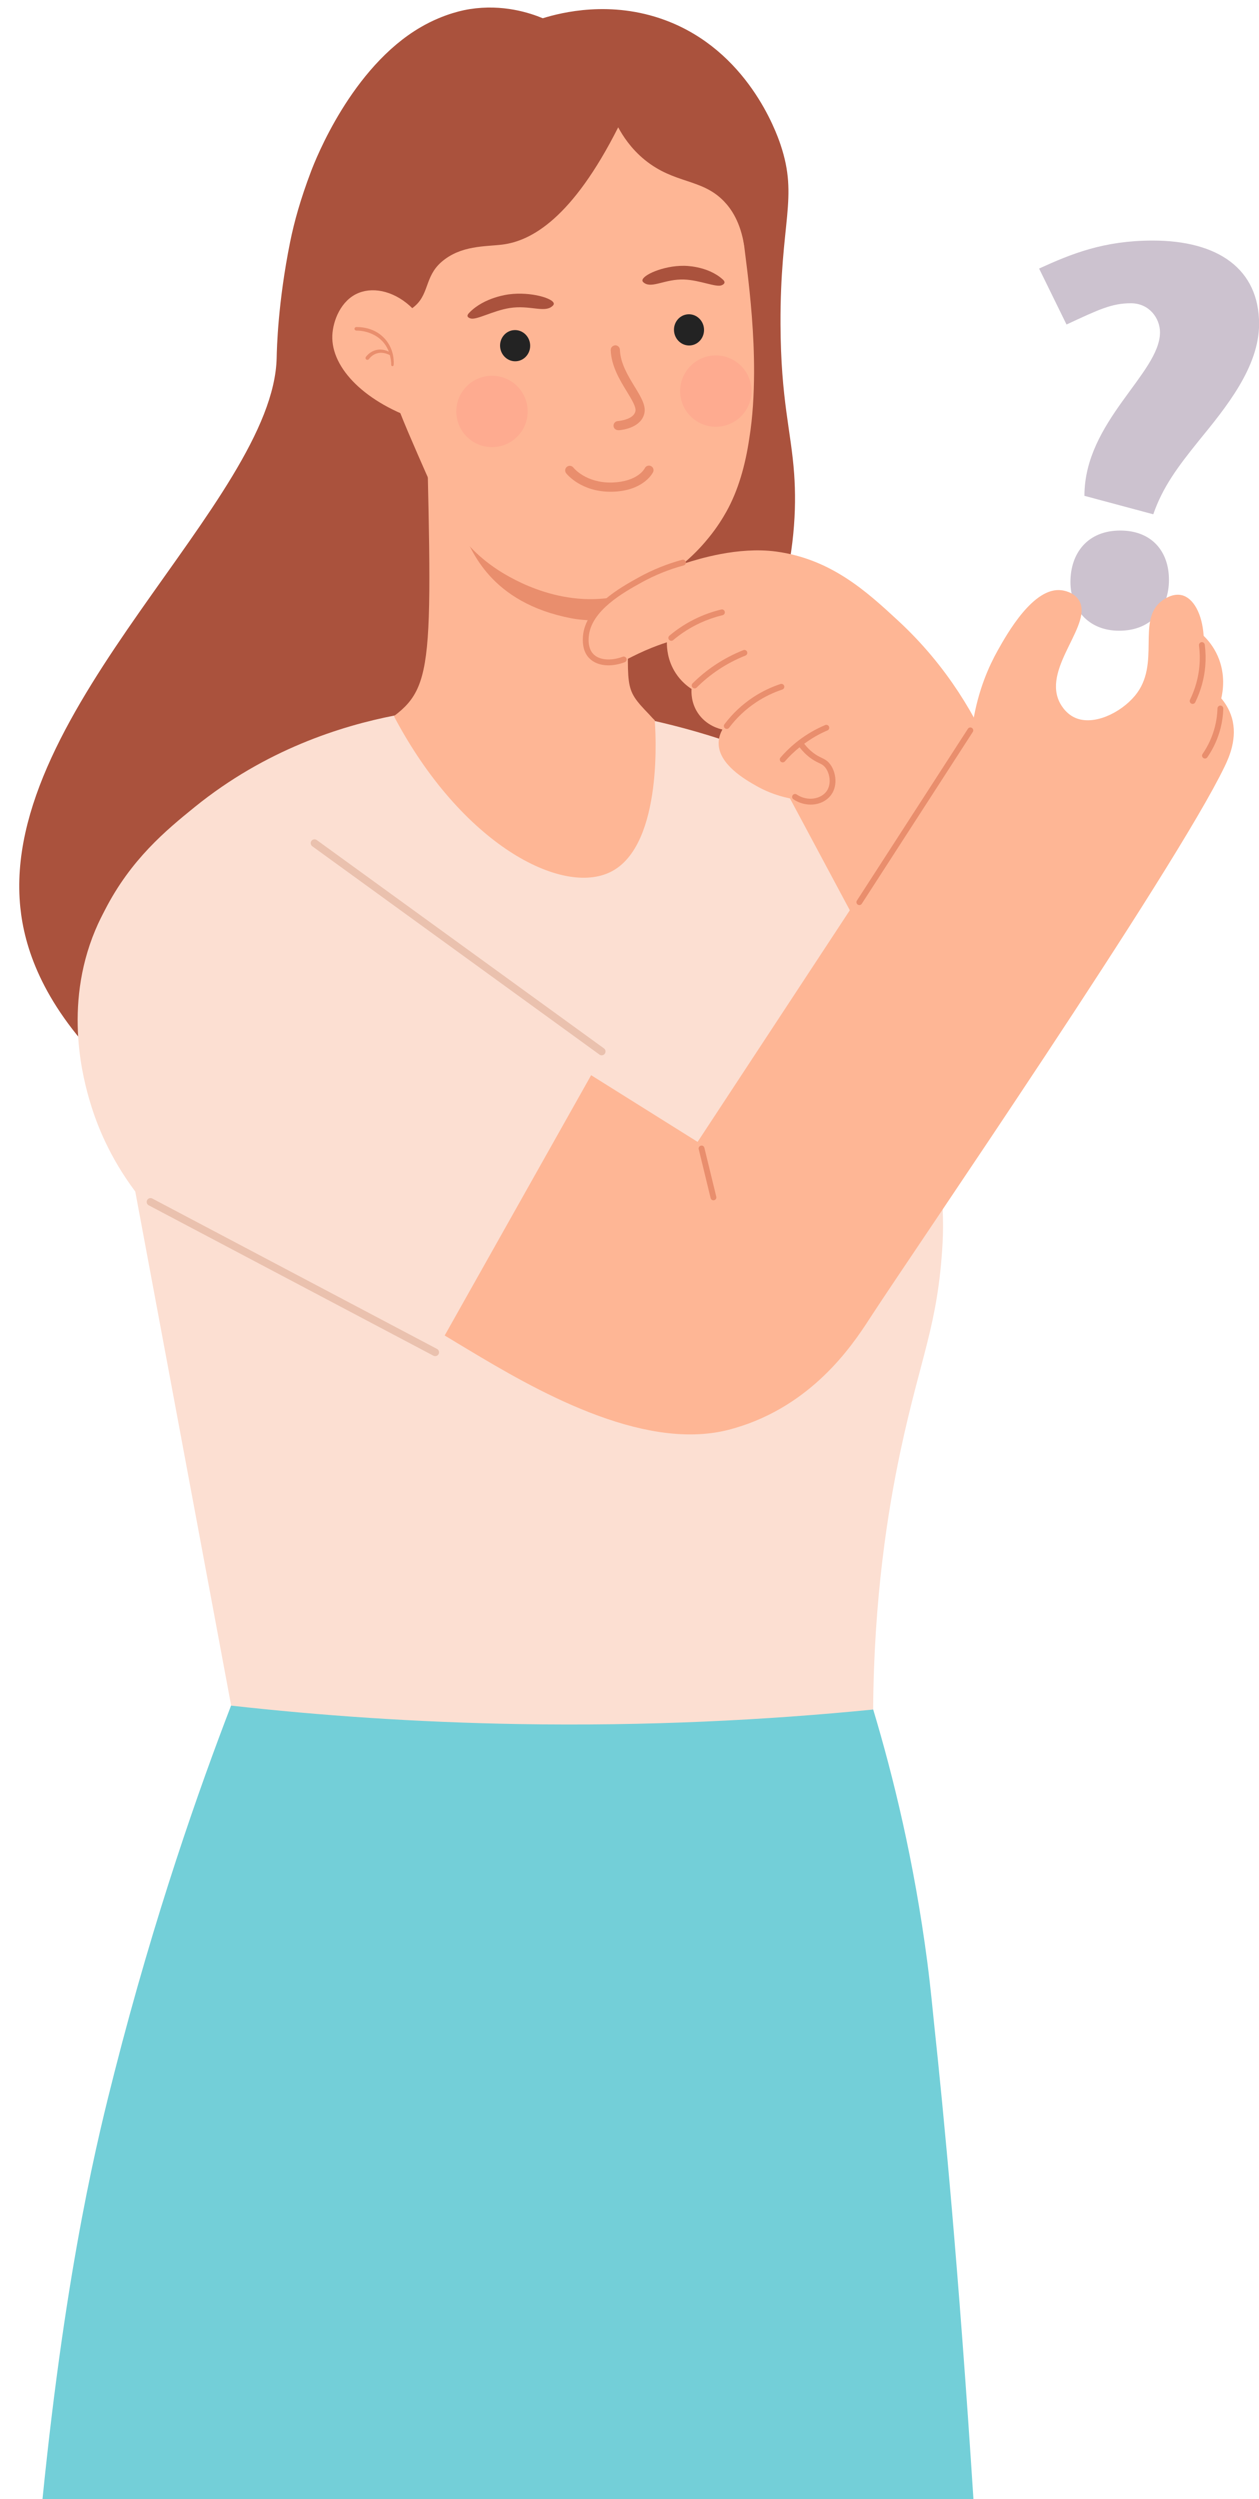 <?xml version="1.0" encoding="UTF-8"?><svg xmlns="http://www.w3.org/2000/svg" xmlns:xlink="http://www.w3.org/1999/xlink" height="1623.1" preserveAspectRatio="xMidYMid meet" version="1.0" viewBox="-12.5 -4.9 817.7 1623.1" width="817.7" zoomAndPan="magnify"><defs><clipPath id="a"><path d="M 15 1102 L 620 1102 L 620 1618.262 L 15 1618.262 Z M 15 1102"/></clipPath><clipPath id="b"><path d="M 662 151 L 805.25 151 L 805.25 405 L 662 405 Z M 662 151"/></clipPath></defs><g><g clip-path="url(#a)" id="change1_1"><path d="M 619.742 1618.262 L 15.086 1618.262 C 30.688 1463.25 51.902 1380.051 61.785 1341.148 C 88.043 1238.039 117.219 1155.719 137.652 1102.578 C 276.652 1103.461 415.594 1104.289 554.586 1105.18 C 567.645 1148.648 581.211 1203.93 589.742 1269.129 C 592.086 1287.23 593.328 1301.371 594.211 1309.641 C 600.453 1367.93 610.07 1467.93 619.742 1618.262" fill="#73cfd8"/></g><g id="change2_1"><path d="M 340.02 6.949 C 331.551 3.43 314.062 -2.359 292.582 1.02 C 289.621 1.488 276.27 3.711 260.711 12.77 C 215.828 38.898 192.461 98.641 189.531 106.359 C 182.688 124.398 178.578 139.121 175.926 152.281 C 168.008 191.578 167.316 221.289 167.188 227.449 C 165.199 320.07 -12.496 455.422 0.699 584.449 C 3.266 609.488 14.129 645.117 53.906 685.711 C 181.484 626.207 309.066 566.711 436.648 507.211 C 496.891 417.148 506.555 349.371 503.297 302.949 C 501.32 274.789 494.641 255.129 494.43 205.711 C 494.148 138.82 506.176 123.969 494.43 89 C 491.582 80.531 472.914 27.93 419.398 8.148 C 384.18 -4.859 352.301 3.148 340.02 6.949" fill="#aa523d"/></g><g id="change3_1"><path d="M 544.352 514.871 C 528.539 501.602 508.137 494.199 472.566 481.07 C 449.824 472.672 428.633 466.859 410.047 462.75 C 347.617 461.898 306.262 460.648 243.812 459.781 C 209.16 466.531 159.984 481.941 113.98 519.219 C 95.184 534.449 72.516 553.219 55.625 586.16 C 54.016 589.289 51.801 593.422 49.391 599.18 C 28.293 649.457 41.98 697.445 46.184 711.449 C 50.363 725.383 58.543 746.484 75.359 768.949 C 96.117 880.242 116.879 991.527 137.637 1102.82 C 194.777 1109.191 257.191 1113.648 324.227 1114.789 C 408.219 1116.219 485.441 1112.211 554.598 1105.352 C 555.062 1033 564.133 976.227 572.238 938.004 C 585.48 875.508 596.68 856.008 599.695 802.418 C 601.285 774.234 596.465 738.719 586.82 667.688 C 570.406 546.68 560.434 528.359 544.352 514.871" fill="#fcdfd2"/></g><g id="change4_1"><path d="M 243.34 460.191 C 287.207 543.469 352.559 577.34 384.297 561.27 C 418.891 543.762 413.102 467.18 412.734 462.879 C 411.801 462.051 410.57 460.691 409.055 459.012 C 391.656 440.969 395.902 443.16 395.434 385.34 C 396.012 354.738 396.59 324.129 397.172 293.531 C 358.648 259.5 320.125 225.48 281.602 191.461 L 262.688 191.461 C 267.707 417.871 272.16 438.609 243.34 460.191" fill="#feb695"/></g><g id="change5_1"><path d="M 395.707 377.41 C 395.707 380 395.508 382.789 395.508 385.379 L 395.508 396.34 C 385.344 397.941 370.996 398.93 359.039 396.738 C 305.031 386.578 293.871 351.109 289.086 342.93 C 299.852 353.898 324.562 378.211 365.613 382 C 375.184 382.789 387.141 379.199 395.707 377.41" fill="#e98e6d"/></g><g id="change4_2"><path d="M 394.867 380.949 C 424.871 372.441 443.562 349.512 447.973 344.078 C 453.355 337.488 457.07 331.309 459.211 327.5 C 466.941 313.711 471.59 297.281 474.148 279.84 C 476.445 265.801 477.172 251.211 477.262 237.172 C 477.348 211.629 474.816 187.641 472.859 171.051 C 465.957 114.262 461.605 86.359 452.367 72.031 C 427.125 32.719 358.012 2.031 297.121 31.891 C 237.875 60.961 231.965 135.051 229.633 163.398 C 225.508 213.512 242.066 251.648 258.82 290.23 C 273.527 324.102 284.016 347.41 310.234 364.789 C 320.047 371.301 355.129 392.23 394.867 380.949" fill="#feb695"/></g><g id="change2_2"><path d="M 389.008 77.789 C 391.949 83.25 397.262 91.609 406.281 98.949 C 425.648 114.691 443.137 110.871 457.574 125.699 C 462.484 130.75 468.359 139.32 470.793 154.371 C 472.195 146.352 473.523 134.27 472.066 119.762 C 471.059 109.672 468.277 84.289 449.875 60.07 C 436.777 42.828 422.027 34.051 413.527 29.102 C 404.594 23.871 382.688 11.441 351.664 10.461 C 344.418 10.23 312.336 9.879 279.609 30.602 C 243.762 53.27 230.344 86.48 226.23 97.16 C 207.762 144.84 221.336 187.32 225.605 199.281 C 234.539 201.059 246.246 201.699 255.195 195.27 C 266.703 187.039 262.816 175.07 274.324 165.148 C 286.848 154.359 302.602 155.32 313.664 153.961 C 332.73 151.621 359.254 136.719 389.008 77.789" fill="#aa523d"/></g><g id="change4_3"><path d="M 203.344 212.961 C 202.488 234.352 225.133 257.102 261.191 268.578 L 255.551 195.512 C 244.906 184.84 231.059 181.059 220.445 185.34 C 208.891 189.961 203.715 203.52 203.344 212.961" fill="#feb695"/></g><g id="change5_2"><path d="M 218.867 207.512 C 225.387 207.422 232.07 209.578 236.707 214.359 C 241.43 219.012 243.621 225.738 243.172 232.148 C 243.137 232.602 242.754 232.922 242.316 232.898 C 241.906 232.871 241.582 232.512 241.582 232.07 C 241.645 229.941 241.25 227.82 240.715 225.75 C 238.492 224.57 235.898 223.949 233.492 224.34 C 230.926 224.719 228.621 226.23 227.109 228.328 C 226.691 228.859 225.941 228.98 225.379 228.578 C 224.836 228.199 224.723 227.41 225.141 226.871 C 227.023 224.328 230.023 222.531 233.195 222.18 C 235.613 221.891 237.914 222.512 240.035 223.461 C 238.957 220.629 237.297 218.051 235.117 215.98 C 230.855 211.949 224.844 209.82 218.957 209.809 C 218.336 209.809 217.738 209.301 217.738 208.66 C 217.738 208.02 218.242 207.52 218.867 207.512" fill="#e98e6d"/></g><g id="change6_1"><path d="M 331.801 218.711 C 332.309 224.281 328.336 229.211 322.969 229.699 C 317.621 230.191 312.828 226.051 312.324 220.48 C 311.816 214.898 315.789 209.988 321.137 209.512 C 326.504 209.02 331.289 213.129 331.801 218.711" fill="#232323"/></g><g id="change6_2"><path d="M 444.719 208.441 C 445.223 214.02 441.293 218.949 435.926 219.441 C 430.539 219.93 425.785 215.781 425.277 210.199 C 424.77 204.641 428.699 199.73 434.09 199.238 C 439.453 198.75 444.211 202.871 444.719 208.441" fill="#232323"/></g><g id="change5_3"><path d="M 389.613 274.5 C 387.477 274.66 386.07 273.371 385.977 271.719 C 385.871 270.109 387.094 268.719 388.684 268.578 C 390.156 268.441 399.211 267.441 400.207 262.051 C 400.703 259.352 397.742 254.5 394.613 249.371 C 390.098 241.988 384.496 232.801 384.16 222.441 C 384.09 220.801 385.398 219.539 387.043 219.352 C 388.684 219.301 390.066 220.602 390.121 222.25 C 390.434 231.031 395.367 239.121 399.711 246.25 C 403.613 252.66 406.984 258.191 406.086 263.121 C 404.316 272.648 392.254 274.309 389.613 274.5" fill="#e98e6d"/></g><g id="change7_1"><path d="M 330.121 260.219 C 331.281 272.961 321.887 284.23 309.137 285.391 C 296.398 286.551 285.133 277.16 283.973 264.41 C 282.816 251.672 292.203 240.391 304.941 239.23 C 317.691 238.07 328.965 247.48 330.121 260.219" fill="#feab90"/></g><g id="change7_2"><path d="M 475.504 247.02 C 476.656 259.75 467.246 271.02 454.516 272.18 C 441.781 273.34 430.492 263.949 429.336 251.211 C 428.176 238.469 437.586 227.18 450.32 226.02 C 463.055 224.871 474.348 234.281 475.504 247.02" fill="#feab90"/></g><g id="change2_3"><path d="M 346.004 194.102 C 340.875 198.328 331.512 193.121 318.547 195.148 C 307.812 196.828 297.004 203.07 293.172 201.93 C 292.766 201.801 291.539 201.441 291.211 200.602 C 290.875 199.711 291.805 198.73 292.141 198.359 C 302 187.941 318.164 186.25 318.164 186.25 C 332.125 184.398 347.27 188.879 347.195 192.41 C 347.164 193.141 346.512 193.691 346.004 194.102" fill="#aa523d"/></g><g id="change2_4"><path d="M 404.742 177.352 C 404.422 173.852 418.355 167.59 431.637 167.73 C 431.637 167.73 446.957 167.488 457.016 176.68 C 457.355 177.012 458.277 177.859 458.008 178.809 C 457.773 179.672 456.672 180.18 456.254 180.34 C 452.727 181.949 442.117 177.02 431.898 176.641 C 419.566 176.18 411.094 182.5 405.953 178.891 C 405.457 178.539 404.809 178.078 404.742 177.352" fill="#aa523d"/></g><g id="change5_4"><path d="M 388.516 314.27 C 387.43 314.371 386.305 314.43 385.113 314.449 C 365.105 314.91 355.602 302.961 355.199 302.449 C 354.184 301.141 354.422 299.262 355.719 298.25 C 356.996 297.25 358.887 297.449 359.906 298.781 C 360.281 299.25 368.168 308.859 384.961 308.488 C 401.836 307.949 406.109 299.48 406.312 299.121 C 407.035 297.66 408.859 297.09 410.316 297.809 C 411.77 298.551 412.379 300.301 411.652 301.77 C 411.418 302.238 406.133 312.672 388.516 314.27" fill="#e98e6d"/></g><g id="change4_4"><path d="M 491.566 353.309 C 466.711 349.961 440.426 358.41 433.145 360.672 C 421.609 364.238 413.801 368.059 406.609 371.621 C 386.926 381.359 371.012 389.5 366.848 404.52 C 366.234 406.73 364.004 414.781 368.281 420.531 C 372.816 426.641 381.781 426.559 383.438 426.539 C 390.688 426.469 393.996 423.078 406.324 417.672 C 412.391 415.02 417.461 413.262 420.625 412.238 C 420.586 415.719 420.973 424 426.348 432.262 C 429.785 437.551 433.938 440.781 436.648 442.559 C 436.5 444.828 436.367 451.449 440.652 458.012 C 446.156 466.43 454.867 468.488 456.672 468.879 C 455.555 470.91 454.281 473.93 454.238 477.602 C 454.078 491.52 471.723 501.531 478.699 505.488 C 483.438 508.18 490.754 511.629 500.582 513.648 C 514.738 540.102 528.902 566.57 543.059 593.031 C 573.098 558.129 603.129 523.23 633.164 488.328 C 622.141 461.871 603.277 428.16 570.801 398.172 C 550.504 379.422 527.387 358.141 491.566 353.309" fill="#feb695"/></g><g id="change5_5"><path d="M 423.488 411.281 C 422.957 411.281 422.418 411.051 422.043 410.602 C 421.371 409.801 421.469 408.602 422.277 407.93 C 427.863 403.219 434.066 399.281 440.727 396.219 C 445.621 393.961 450.738 392.191 455.945 390.949 C 456.977 390.699 457.984 391.34 458.219 392.352 C 458.465 393.371 457.84 394.391 456.816 394.629 C 451.855 395.82 446.98 397.5 442.301 399.66 C 435.969 402.578 430.039 406.34 424.711 410.828 C 424.359 411.129 423.922 411.281 423.488 411.281" fill="#e98e6d"/></g><g id="change5_6"><path d="M 438.652 442.172 C 438.164 442.172 437.68 441.988 437.309 441.621 C 436.57 440.879 436.57 439.672 437.309 438.93 C 441.734 434.52 446.641 430.488 451.906 426.969 C 457.625 423.141 463.816 419.898 470.285 417.34 C 471.23 416.969 472.348 417.43 472.738 418.41 C 473.117 419.379 472.641 420.469 471.664 420.859 C 465.449 423.32 459.516 426.43 454.004 430.121 C 448.957 433.5 444.238 437.371 439.992 441.621 C 439.621 441.988 439.141 442.172 438.652 442.172" fill="#e98e6d"/></g><g id="change5_7"><path d="M 459.535 468.488 C 459.133 468.488 458.738 468.359 458.398 468.102 C 457.559 467.48 457.391 466.289 458.027 465.449 C 463.242 458.512 469.562 452.602 476.797 447.84 C 482.273 444.25 488.199 441.391 494.406 439.328 C 495.402 439.02 496.473 439.539 496.805 440.539 C 497.121 441.531 496.59 442.602 495.594 442.93 C 489.699 444.879 484.07 447.602 478.879 451.012 C 472.008 455.52 466.004 461.141 461.043 467.719 C 460.672 468.219 460.109 468.488 459.535 468.488" fill="#e98e6d"/></g><g id="change5_8"><path d="M 525.871 490.48 C 524.289 488.762 522.734 488.031 521.094 487.23 C 519.598 486.531 517.906 485.719 515.602 483.961 C 513.434 482.309 511.535 480.32 509.805 478.148 C 514.488 474.711 519.516 471.738 524.914 469.48 C 525.875 469.078 526.332 467.969 525.926 467.012 C 525.527 466.02 524.387 465.57 523.453 465.988 C 517.172 468.629 511.266 472.078 505.922 476.199 C 501.77 479.41 497.863 483.102 494.426 487.09 C 493.734 487.879 493.832 489.078 494.625 489.762 C 494.98 490.07 495.422 490.23 495.859 490.23 C 496.391 490.23 496.922 490 497.289 489.559 C 500.16 486.23 503.379 483.199 506.785 480.43 C 508.727 482.879 510.863 485.121 513.309 486.98 C 515.922 488.969 517.887 489.898 519.457 490.648 C 520.98 491.379 521.996 491.871 523.066 493.031 C 526.426 496.73 527.785 504.172 524.359 508.961 C 520.84 513.898 512.184 515.898 504.918 511.07 C 504.059 510.48 502.887 510.719 502.285 511.602 C 501.719 512.469 501.953 513.641 502.816 514.219 C 506.289 516.539 510.219 517.648 514.008 517.648 C 519.352 517.648 524.398 515.422 527.434 511.16 C 531.98 504.809 530.293 495.352 525.871 490.48" fill="#e98e6d"/></g><g id="change5_9"><path d="M 382.672 427.211 C 377.504 427.211 373.039 425.57 370.043 422.41 C 366.953 419.121 365.637 414.398 366.105 408.371 C 367.59 389.281 390.32 376.719 402.531 369.969 C 411.285 365.141 420.719 361.328 430.574 358.641 C 431.586 358.422 432.633 358.961 432.898 359.969 C 433.176 360.969 432.578 362.012 431.57 362.301 C 422.004 364.898 412.855 368.602 404.383 373.27 C 392.773 379.68 371.203 391.602 369.887 408.66 C 369.738 410.5 369.301 416.09 372.805 419.809 C 376.566 423.809 384.086 424.531 391.934 421.621 C 392.953 421.25 393.996 421.762 394.367 422.73 C 394.738 423.719 394.238 424.801 393.262 425.172 C 389.578 426.539 385.977 427.211 382.672 427.211" fill="#e98e6d"/></g><g clip-path="url(#b)" id="change8_1"><path d="M 746.719 371.648 C 746.719 390.191 735.449 404.73 714.359 404.73 C 694.004 404.73 682.73 390.191 682.73 373.102 C 682.73 354.199 694.004 339.66 715.086 339.66 C 735.449 339.66 746.719 353.109 746.719 371.648 Z M 805.254 205.5 C 805.254 233.488 783.805 259.672 765.984 281.488 C 752.531 298.211 742.715 311.301 736.535 329.109 L 691.816 317.121 C 691.816 268.762 740.898 237.5 740.898 210.949 C 740.898 201.871 733.992 192.051 721.996 192.051 C 709.633 192.051 701.273 196.051 680.184 205.859 L 662.371 169.512 C 683.094 160.059 704.184 151.328 736.176 151.328 C 778.711 151.328 805.254 169.871 805.254 205.5" fill="#ccc2cf"/></g><g id="change4_5"><path d="M 220.027 598.539 C 293.547 644.598 367.062 690.648 440.578 736.703 C 500.172 646.027 559.766 555.352 619.359 464.672 C 622.781 443.031 630.02 427.34 635.379 417.75 C 641.473 406.859 658.828 375.82 677.168 378.469 C 678.266 378.621 684.613 379.539 688.008 384.57 C 698.254 399.73 665.148 427.672 675.293 450.371 C 675.801 451.512 678.898 458.18 685.727 461.23 C 697.664 466.57 715.184 458.25 724.629 446.93 C 741.867 426.262 725.195 397.621 742.359 385.141 C 743.418 384.379 749.008 380.238 754.961 381.621 C 762.637 383.41 768.324 393.801 769.25 408.031 C 772.008 410.719 775.703 415.031 778.406 421.191 C 783.707 433.262 781.691 444.43 780.695 448.648 C 782.602 450.91 785.801 455.199 787.562 461.23 C 791.398 474.43 785.746 486.949 782.98 492.699 C 750.293 560.699 580.902 807.551 553.852 849.121 C 543.973 864.316 520.574 902.09 474.043 919.488 C 474.043 919.488 467.219 922.047 460.312 923.785 C 403.816 938 333.191 896.602 291.258 871.438 C 218.164 827.574 161.57 792.258 123.914 768.457 C 155.953 711.82 187.992 655.18 220.027 598.539" fill="#feb695"/></g><g id="change5_10"><path d="M 450.871 774.641 C 450.02 774.641 449.246 774.059 449.031 773.195 L 441.309 741.441 C 441.066 740.43 441.684 739.398 442.699 739.156 C 443.754 738.883 444.73 739.531 444.984 740.547 L 452.715 772.297 C 452.953 773.312 452.336 774.344 451.324 774.586 C 451.176 774.621 451.02 774.641 450.871 774.641" fill="#e98e6d"/></g><g id="change5_11"><path d="M 545.629 582.91 C 545.277 582.91 544.918 582.809 544.598 582.602 C 543.727 582.031 543.473 580.871 544.047 579.98 L 616.129 468.422 C 616.684 467.551 617.871 467.262 618.75 467.859 C 619.621 468.422 619.875 469.59 619.301 470.48 L 547.219 582.039 C 546.859 582.602 546.254 582.91 545.629 582.91" fill="#e98e6d"/></g><g id="change5_12"><path d="M 762.102 452.262 C 761.816 452.262 761.535 452.199 761.273 452.07 C 760.328 451.609 759.941 450.48 760.398 449.539 C 763.789 442.551 765.848 435.172 766.508 427.602 C 766.898 423.18 766.797 418.691 766.223 414.281 C 766.09 413.23 766.816 412.289 767.859 412.148 C 768.801 411.961 769.844 412.762 769.98 413.789 C 770.586 418.48 770.691 423.238 770.281 427.93 C 769.578 435.969 767.402 443.789 763.801 451.199 C 763.469 451.871 762.801 452.262 762.102 452.262" fill="#e98e6d"/></g><g id="change5_13"><path d="M 770.109 487.73 C 769.734 487.73 769.367 487.629 769.035 487.391 C 768.172 486.809 767.953 485.629 768.547 484.77 C 772.266 479.34 774.961 473.391 776.566 467.07 C 777.562 463.172 778.117 459.172 778.234 455.18 C 778.254 454.141 779.098 453.328 780.121 453.328 C 781.219 453.359 782.035 454.23 782.008 455.27 C 781.891 459.551 781.301 463.828 780.246 468 C 778.523 474.75 775.645 481.121 771.664 486.898 C 771.305 487.441 770.711 487.73 770.109 487.73" fill="#e98e6d"/></g><g id="change3_2"><path d="M 95.957 773.238 C 96.484 773.547 270.113 873.328 270.164 873.359 C 305.25 810.996 340.34 748.637 375.43 686.277 C 314.602 644.895 253.766 603.512 192.93 562.129 L 95.957 773.238" fill="#fcdfd2"/></g><g id="change9_1"><path d="M 378.297 680.477 C 377.785 680.477 377.27 680.32 376.832 680 L 190.32 544.699 C 189.203 543.891 188.961 542.328 189.77 541.219 C 190.566 540.102 192.137 539.852 193.242 540.672 L 379.754 675.973 C 380.867 676.781 381.113 678.34 380.305 679.445 C 379.816 680.117 379.062 680.477 378.297 680.477" fill="#eac1ae"/></g><g id="change9_2"><path d="M 270.164 875.848 C 269.766 875.848 269.379 875.762 268.996 875.559 L 84.094 777.883 C 82.879 777.242 82.422 775.734 83.062 774.516 C 83.707 773.312 85.207 772.824 86.43 773.484 L 271.336 871.16 C 272.547 871.801 273.004 873.309 272.363 874.527 C 271.918 875.367 271.059 875.848 270.164 875.848" fill="#eac1ae"/></g></g></svg>